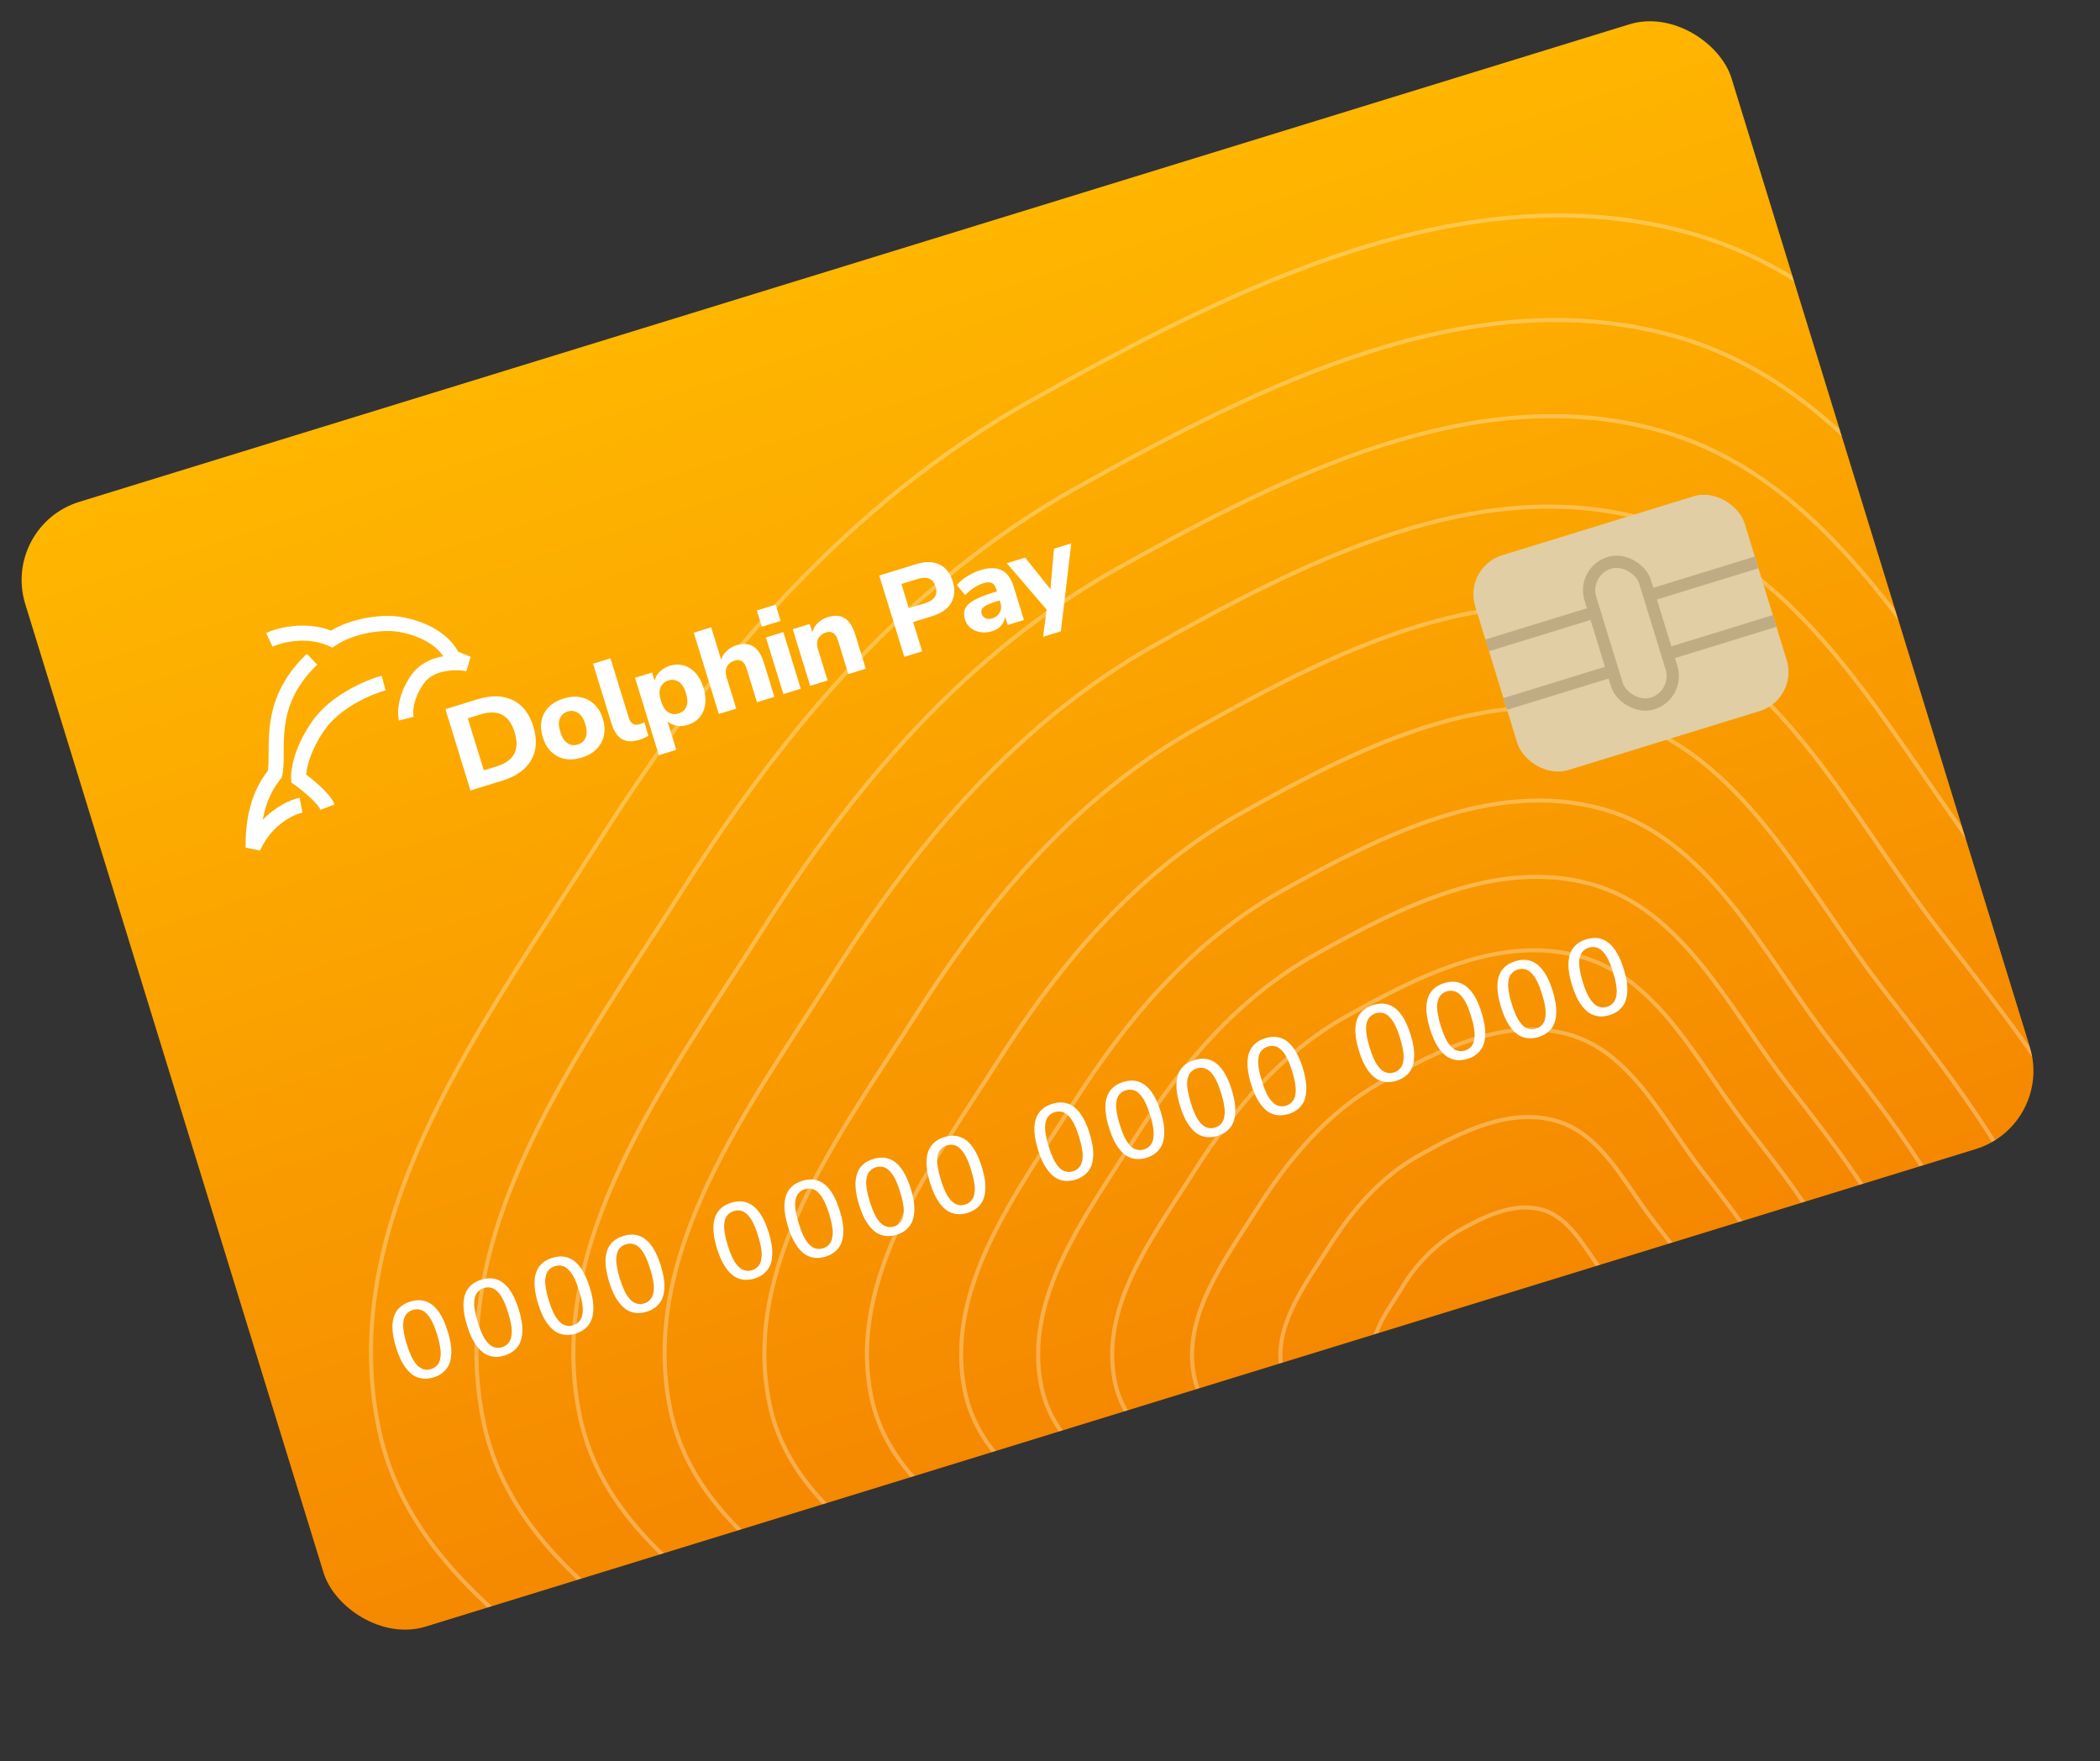 <svg width="514" height="431" viewBox="0 0 514 431" fill="none" xmlns="http://www.w3.org/2000/svg">
<rect x="0" y="0" width="514" height="431" fill="#333333" stroke="none"/>
<g clip-path="url(#clip0_35_96)">
<rect x="0.293" y="128.695" width="437" height="288" rx="20" transform="rotate(-17.119 0.293 128.695)" fill="url(#paint0_linear_35_96)"/>
<path d="M106.133 337.062C107.099 336.765 107.903 336.329 108.545 335.754C109.186 335.18 109.651 334.54 109.94 333.835C110.234 333.119 110.403 332.308 110.446 331.403C110.497 330.495 110.446 329.596 110.291 328.705C110.145 327.812 109.917 326.862 109.606 325.854C107.699 319.663 104.638 317.217 100.421 318.516C96.196 319.817 95.037 323.563 96.944 329.754C97.257 330.77 97.604 331.689 97.985 332.509C98.367 333.33 98.83 334.102 99.375 334.826C99.928 335.548 100.524 336.123 101.162 336.552C101.806 336.97 102.554 337.236 103.408 337.35C104.259 337.456 105.167 337.36 106.133 337.062ZM105.505 335.021C105.043 335.164 104.598 335.213 104.171 335.17C103.75 335.116 103.373 334.997 103.041 334.815C102.709 334.632 102.385 334.373 102.07 334.037C101.764 333.7 101.494 333.346 101.261 332.976C101.027 332.607 100.799 332.18 100.577 331.697C100.36 331.203 100.173 330.745 100.016 330.325C99.868 329.902 99.717 329.442 99.564 328.947C99.404 328.426 99.265 327.944 99.147 327.502C99.035 327.049 98.934 326.556 98.843 326.023C98.753 325.49 98.696 325.007 98.672 324.572C98.657 324.136 98.687 323.694 98.761 323.248C98.835 322.802 98.96 322.415 99.134 322.085C99.306 321.747 99.553 321.446 99.876 321.181C100.197 320.907 100.588 320.699 101.05 320.557C101.512 320.415 101.952 320.366 102.371 320.412C102.787 320.45 103.161 320.56 103.493 320.742C103.834 320.923 104.156 321.177 104.46 321.507C104.772 321.834 105.045 322.182 105.278 322.552C105.512 322.921 105.741 323.352 105.966 323.843C106.188 324.327 106.376 324.788 106.53 325.228C106.69 325.657 106.85 326.132 107.011 326.653C107.163 327.149 107.293 327.615 107.4 328.051C107.512 328.476 107.614 328.955 107.704 329.488C107.801 330.01 107.857 330.49 107.872 330.926C107.886 331.363 107.858 331.809 107.787 332.263C107.723 332.715 107.603 333.115 107.425 333.464C107.254 333.802 107.005 334.113 106.678 334.398C106.358 334.671 105.967 334.879 105.505 335.021ZM123.519 331.708C124.485 331.41 125.288 330.974 125.93 330.4C126.571 329.825 127.036 329.185 127.325 328.48C127.62 327.764 127.788 326.953 127.831 326.048C127.883 325.14 127.831 324.241 127.677 323.35C127.53 322.458 127.302 321.507 126.991 320.499C125.085 314.308 122.023 311.863 117.806 313.161C113.581 314.463 112.422 318.209 114.329 324.399C114.642 325.415 114.989 326.334 115.371 327.154C115.752 327.975 116.215 328.747 116.76 329.472C117.314 330.193 117.909 330.768 118.547 331.197C119.191 331.615 119.94 331.881 120.793 331.995C121.644 332.101 122.553 332.005 123.519 331.708ZM122.89 329.667C122.428 329.809 121.983 329.859 121.556 329.815C121.135 329.761 120.758 329.643 120.426 329.46C120.094 329.277 119.77 329.018 119.456 328.683C119.149 328.345 118.879 327.991 118.646 327.622C118.413 327.252 118.185 326.826 117.962 326.342C117.746 325.848 117.559 325.391 117.402 324.97C117.253 324.547 117.102 324.087 116.95 323.592C116.789 323.071 116.65 322.59 116.532 322.148C116.42 321.695 116.319 321.202 116.229 320.669C116.138 320.136 116.081 319.652 116.058 319.218C116.043 318.781 116.072 318.34 116.146 317.894C116.221 317.448 116.345 317.06 116.519 316.731C116.691 316.393 116.938 316.091 117.261 315.826C117.582 315.553 117.973 315.345 118.435 315.202C118.897 315.06 119.337 315.012 119.756 315.058C120.172 315.095 120.547 315.205 120.879 315.388C121.219 315.568 121.541 315.823 121.845 316.152C122.157 316.479 122.43 316.827 122.664 317.197C122.897 317.567 123.126 317.997 123.351 318.489C123.574 318.972 123.762 319.434 123.916 319.874C124.075 320.303 124.236 320.778 124.396 321.298C124.549 321.794 124.678 322.26 124.785 322.696C124.898 323.121 124.999 323.6 125.09 324.133C125.186 324.656 125.242 325.135 125.257 325.572C125.272 326.009 125.244 326.454 125.172 326.908C125.109 327.36 124.988 327.76 124.811 328.109C124.639 328.447 124.39 328.759 124.064 329.043C123.743 329.317 123.352 329.524 122.89 329.667ZM140.904 326.353C141.87 326.056 142.674 325.62 143.315 325.045C143.957 324.47 144.422 323.83 144.71 323.125C145.005 322.409 145.174 321.599 145.217 320.693C145.268 319.785 145.217 318.886 145.062 317.996C144.916 317.103 144.687 316.152 144.377 315.144C142.47 308.954 139.408 306.508 135.192 307.807C130.967 309.108 129.808 312.854 131.714 319.044C132.027 320.061 132.375 320.979 132.756 321.8C133.137 322.62 133.601 323.393 134.146 324.117C134.699 324.839 135.295 325.414 135.932 325.843C136.576 326.261 137.325 326.527 138.178 326.641C139.03 326.747 139.938 326.651 140.904 326.353ZM140.275 324.312C139.813 324.454 139.369 324.504 138.942 324.461C138.52 324.407 138.144 324.288 137.811 324.105C137.479 323.923 137.156 323.663 136.841 323.328C136.535 322.99 136.265 322.637 136.031 322.267C135.798 321.898 135.57 321.471 135.348 320.988C135.131 320.494 134.944 320.036 134.787 319.615C134.638 319.192 134.488 318.733 134.335 318.237C134.175 317.717 134.035 317.235 133.918 316.793C133.806 316.34 133.705 315.847 133.614 315.314C133.523 314.781 133.466 314.297 133.443 313.863C133.428 313.426 133.458 312.985 133.532 312.539C133.606 312.093 133.73 311.705 133.905 311.376C134.076 311.038 134.324 310.736 134.647 310.471C134.967 310.198 135.358 309.99 135.82 309.848C136.282 309.705 136.723 309.657 137.142 309.703C137.558 309.74 137.932 309.85 138.264 310.033C138.605 310.213 138.927 310.468 139.231 310.798C139.543 311.125 139.816 311.473 140.049 311.842C140.282 312.212 140.512 312.643 140.737 313.134C140.959 313.617 141.147 314.079 141.301 314.519C141.461 314.948 141.621 315.423 141.781 315.944C141.934 316.439 142.064 316.905 142.17 317.341C142.283 317.767 142.384 318.246 142.475 318.779C142.571 319.301 142.627 319.78 142.642 320.217C142.657 320.654 142.629 321.1 142.557 321.554C142.494 322.006 142.374 322.406 142.196 322.755C142.024 323.093 141.775 323.404 141.449 323.688C141.129 323.962 140.737 324.17 140.275 324.312ZM158.289 320.999C159.255 320.701 160.059 320.265 160.701 319.69C161.342 319.116 161.807 318.476 162.096 317.771C162.39 317.055 162.559 316.244 162.602 315.339C162.653 314.431 162.602 313.532 162.447 312.641C162.301 311.748 162.073 310.798 161.762 309.79C159.855 303.599 156.794 301.153 152.577 302.452C148.352 303.753 147.193 307.499 149.1 313.69C149.413 314.706 149.76 315.625 150.141 316.445C150.523 317.266 150.986 318.038 151.531 318.762C152.084 319.484 152.68 320.059 153.318 320.488C153.962 320.906 154.71 321.172 155.564 321.286C156.415 321.392 157.323 321.296 158.289 320.999ZM157.661 318.957C157.199 319.1 156.754 319.149 156.327 319.106C155.906 319.052 155.529 318.933 155.197 318.751C154.865 318.568 154.541 318.309 154.226 317.974C153.92 317.636 153.65 317.282 153.417 316.912C153.183 316.543 152.955 316.116 152.733 315.633C152.516 315.139 152.329 314.681 152.172 314.261C152.024 313.838 151.873 313.378 151.72 312.883C151.56 312.362 151.421 311.881 151.303 311.439C151.191 310.986 151.09 310.493 150.999 309.96C150.909 309.426 150.852 308.943 150.828 308.509C150.813 308.072 150.843 307.63 150.917 307.185C150.991 306.739 151.116 306.351 151.29 306.021C151.462 305.683 151.709 305.382 152.032 305.117C152.353 304.843 152.744 304.635 153.206 304.493C153.668 304.351 154.108 304.303 154.527 304.348C154.943 304.386 155.317 304.496 155.649 304.679C155.99 304.859 156.312 305.114 156.616 305.443C156.928 305.77 157.201 306.118 157.434 306.488C157.668 306.857 157.897 307.288 158.122 307.78C158.344 308.263 158.532 308.725 158.686 309.165C158.846 309.594 159.006 310.068 159.167 310.589C159.319 311.085 159.449 311.551 159.556 311.987C159.668 312.412 159.77 312.891 159.86 313.424C159.957 313.946 160.013 314.426 160.027 314.863C160.042 315.299 160.014 315.745 159.943 316.199C159.879 316.651 159.759 317.051 159.581 317.4C159.41 317.738 159.161 318.049 158.834 318.334C158.514 318.607 158.123 318.815 157.661 318.957ZM184.694 312.866C185.66 312.569 186.464 312.132 187.105 311.558C187.747 310.983 188.212 310.343 188.5 309.638C188.795 308.922 188.964 308.112 189.007 307.206C189.058 306.298 189.006 305.399 188.852 304.509C188.705 303.616 188.477 302.665 188.167 301.657C186.26 295.467 183.198 293.021 178.982 294.32C174.757 295.621 173.597 299.367 175.504 305.557C175.817 306.574 176.164 307.492 176.546 308.313C176.927 309.133 177.391 309.906 177.936 310.63C178.489 311.351 179.084 311.927 179.722 312.356C180.366 312.774 181.115 313.04 181.968 313.154C182.819 313.259 183.728 313.164 184.694 312.866ZM184.065 310.825C183.603 310.967 183.159 311.017 182.732 310.974C182.31 310.919 181.933 310.801 181.601 310.618C181.269 310.435 180.946 310.176 180.631 309.841C180.324 309.503 180.055 309.149 179.821 308.78C179.588 308.41 179.36 307.984 179.138 307.501C178.921 307.006 178.734 306.549 178.577 306.128C178.428 305.705 178.277 305.246 178.125 304.75C177.964 304.229 177.825 303.748 177.708 303.306C177.596 302.853 177.494 302.36 177.404 301.827C177.313 301.294 177.256 300.81 177.233 300.376C177.218 299.939 177.247 299.498 177.322 299.052C177.396 298.606 177.52 298.218 177.694 297.889C177.866 297.551 178.114 297.249 178.437 296.984C178.757 296.711 179.148 296.503 179.61 296.361C180.072 296.218 180.513 296.17 180.931 296.216C181.348 296.253 181.722 296.363 182.054 296.546C182.395 296.726 182.717 296.981 183.021 297.311C183.333 297.637 183.605 297.986 183.839 298.355C184.072 298.725 184.301 299.155 184.526 299.647C184.749 300.13 184.937 300.592 185.091 301.032C185.251 301.461 185.411 301.936 185.571 302.457C185.724 302.952 185.853 303.418 185.96 303.854C186.073 304.279 186.174 304.759 186.265 305.292C186.361 305.814 186.417 306.293 186.432 306.73C186.447 307.167 186.419 307.612 186.347 308.067C186.284 308.518 186.164 308.919 185.986 309.268C185.814 309.606 185.565 309.917 185.239 310.201C184.918 310.475 184.527 310.683 184.065 310.825ZM202.079 307.511C203.045 307.214 203.849 306.778 204.49 306.203C205.132 305.629 205.597 304.989 205.886 304.284C206.18 303.568 206.349 302.757 206.392 301.852C206.443 300.944 206.392 300.045 206.237 299.154C206.091 298.261 205.862 297.311 205.552 296.303C203.645 290.112 200.584 287.666 196.367 288.965C192.142 290.266 190.983 294.012 192.889 300.203C193.202 301.219 193.55 302.138 193.931 302.958C194.313 303.779 194.776 304.551 195.321 305.275C195.874 305.997 196.47 306.572 197.108 307.001C197.751 307.419 198.5 307.685 199.354 307.799C200.205 307.905 201.113 307.809 202.079 307.511ZM201.451 305.47C200.989 305.613 200.544 305.662 200.117 305.619C199.696 305.565 199.319 305.446 198.987 305.264C198.654 305.081 198.331 304.822 198.016 304.486C197.71 304.149 197.44 303.795 197.207 303.425C196.973 303.056 196.745 302.629 196.523 302.146C196.306 301.652 196.119 301.194 195.962 300.774C195.813 300.351 195.663 299.891 195.51 299.396C195.35 298.875 195.211 298.393 195.093 297.951C194.981 297.498 194.88 297.005 194.789 296.472C194.699 295.939 194.642 295.456 194.618 295.021C194.603 294.585 194.633 294.143 194.707 293.697C194.781 293.251 194.905 292.864 195.08 292.534C195.252 292.196 195.499 291.895 195.822 291.63C196.142 291.356 196.534 291.148 196.996 291.006C197.458 290.864 197.898 290.815 198.317 290.861C198.733 290.899 199.107 291.009 199.439 291.191C199.78 291.372 200.102 291.626 200.406 291.956C200.718 292.283 200.991 292.631 201.224 293.001C201.458 293.37 201.687 293.801 201.912 294.292C202.134 294.776 202.322 295.237 202.476 295.677C202.636 296.106 202.796 296.581 202.956 297.102C203.109 297.598 203.239 298.064 203.346 298.5C203.458 298.925 203.56 299.404 203.65 299.937C203.747 300.459 203.802 300.939 203.817 301.375C203.832 301.812 203.804 302.258 203.732 302.712C203.669 303.164 203.549 303.564 203.371 303.913C203.199 304.251 202.95 304.562 202.624 304.847C202.304 305.12 201.913 305.328 201.451 305.47ZM219.465 302.157C220.431 301.859 221.234 301.423 221.876 300.849C222.517 300.274 222.982 299.634 223.271 298.929C223.565 298.213 223.734 297.402 223.777 296.497C223.829 295.589 223.777 294.69 223.622 293.799C223.476 292.907 223.248 291.956 222.937 290.948C221.031 284.758 217.969 282.312 213.752 283.61C209.527 284.912 208.368 288.658 210.275 294.848C210.588 295.864 210.935 296.783 211.317 297.603C211.698 298.424 212.161 299.196 212.706 299.921C213.259 300.642 213.855 301.218 214.493 301.646C215.137 302.064 215.885 302.33 216.739 302.444C217.59 302.55 218.499 302.454 219.465 302.157ZM218.836 300.116C218.374 300.258 217.929 300.308 217.502 300.264C217.081 300.21 216.704 300.092 216.372 299.909C216.04 299.726 215.716 299.467 215.402 299.132C215.095 298.794 214.825 298.44 214.592 298.071C214.358 297.701 214.131 297.275 213.908 296.791C213.692 296.297 213.505 295.84 213.348 295.419C213.199 294.996 213.048 294.536 212.895 294.041C212.735 293.52 212.596 293.039 212.478 292.597C212.366 292.144 212.265 291.651 212.174 291.118C212.084 290.585 212.027 290.101 212.003 289.667C211.989 289.23 212.018 288.789 212.092 288.343C212.166 287.897 212.291 287.509 212.465 287.18C212.637 286.842 212.884 286.54 213.207 286.275C213.528 286.002 213.919 285.794 214.381 285.651C214.843 285.509 215.283 285.461 215.702 285.507C216.118 285.544 216.492 285.654 216.825 285.837C217.165 286.017 217.487 286.272 217.791 286.601C218.103 286.928 218.376 287.276 218.61 287.646C218.843 288.016 219.072 288.446 219.297 288.938C219.52 289.421 219.708 289.883 219.862 290.323C220.021 290.752 220.181 291.227 220.342 291.747C220.494 292.243 220.624 292.709 220.731 293.145C220.843 293.57 220.945 294.049 221.036 294.582C221.132 295.105 221.188 295.584 221.203 296.021C221.218 296.458 221.189 296.903 221.118 297.357C221.055 297.809 220.934 298.209 220.757 298.558C220.585 298.896 220.336 299.208 220.01 299.492C219.689 299.766 219.298 299.973 218.836 300.116ZM236.85 296.802C237.816 296.505 238.62 296.069 239.261 295.494C239.903 294.919 240.368 294.279 240.656 293.574C240.951 292.858 241.12 292.048 241.163 291.142C241.214 290.234 241.162 289.335 241.008 288.445C240.861 287.552 240.633 286.601 240.323 285.593C238.416 279.403 235.354 276.957 231.138 278.256C226.913 279.557 225.753 283.303 227.66 289.493C227.973 290.51 228.32 291.428 228.702 292.249C229.083 293.069 229.547 293.842 230.091 294.566C230.645 295.288 231.24 295.863 231.878 296.292C232.522 296.71 233.271 296.976 234.124 297.09C234.975 297.196 235.884 297.1 236.85 296.802ZM236.221 294.761C235.759 294.903 235.315 294.953 234.888 294.91C234.466 294.856 234.089 294.737 233.757 294.554C233.425 294.372 233.102 294.112 232.787 293.777C232.48 293.439 232.211 293.086 231.977 292.716C231.744 292.347 231.516 291.92 231.293 291.437C231.077 290.943 230.89 290.485 230.733 290.064C230.584 289.641 230.433 289.182 230.281 288.686C230.12 288.166 229.981 287.684 229.864 287.242C229.752 286.789 229.65 286.296 229.56 285.763C229.469 285.23 229.412 284.746 229.389 284.312C229.374 283.875 229.403 283.434 229.478 282.988C229.552 282.542 229.676 282.155 229.85 281.825C230.022 281.487 230.27 281.185 230.593 280.92C230.913 280.647 231.304 280.439 231.766 280.297C232.228 280.155 232.669 280.106 233.087 280.152C233.504 280.189 233.878 280.299 234.21 280.482C234.551 280.662 234.873 280.917 235.176 281.247C235.489 281.574 235.761 281.922 235.995 282.291C236.228 282.661 236.457 283.092 236.682 283.583C236.905 284.066 237.093 284.528 237.247 284.968C237.407 285.397 237.567 285.872 237.727 286.393C237.88 286.888 238.009 287.354 238.116 287.79C238.229 288.216 238.33 288.695 238.421 289.228C238.517 289.75 238.573 290.229 238.588 290.666C238.603 291.103 238.575 291.549 238.503 292.003C238.44 292.455 238.32 292.855 238.142 293.204C237.97 293.542 237.721 293.853 237.395 294.137C237.074 294.411 236.683 294.619 236.221 294.761ZM263.254 288.67C264.22 288.372 265.024 287.936 265.666 287.361C266.307 286.787 266.772 286.147 267.061 285.442C267.355 284.726 267.524 283.915 267.567 283.01C267.619 282.102 267.567 281.203 267.412 280.312C267.266 279.419 267.038 278.469 266.727 277.461C264.821 271.27 261.759 268.824 257.542 270.123C253.317 271.424 252.158 275.17 254.065 281.361C254.378 282.377 254.725 283.296 255.106 284.116C255.488 284.937 255.951 285.709 256.496 286.433C257.049 287.155 257.645 287.73 258.283 288.159C258.927 288.577 259.675 288.843 260.529 288.957C261.38 289.063 262.289 288.967 263.254 288.67ZM262.626 286.629C262.164 286.771 261.719 286.82 261.292 286.777C260.871 286.723 260.494 286.605 260.162 286.422C259.83 286.239 259.506 285.98 259.191 285.645C258.885 285.307 258.615 284.953 258.382 284.584C258.148 284.214 257.92 283.788 257.698 283.304C257.481 282.81 257.295 282.353 257.137 281.932C256.989 281.509 256.838 281.049 256.685 280.554C256.525 280.033 256.386 279.552 256.268 279.11C256.156 278.657 256.055 278.164 255.964 277.631C255.874 277.098 255.817 276.614 255.793 276.18C255.778 275.743 255.808 275.302 255.882 274.856C255.956 274.41 256.081 274.022 256.255 273.692C256.427 273.354 256.674 273.053 256.997 272.788C257.318 272.514 257.709 272.307 258.171 272.164C258.633 272.022 259.073 271.974 259.492 272.019C259.908 272.057 260.282 272.167 260.614 272.35C260.955 272.53 261.277 272.785 261.581 273.114C261.893 273.441 262.166 273.789 262.399 274.159C262.633 274.528 262.862 274.959 263.087 275.451C263.309 275.934 263.498 276.396 263.652 276.836C263.811 277.265 263.971 277.74 264.132 278.26C264.284 278.756 264.414 279.222 264.521 279.658C264.633 280.083 264.735 280.562 264.826 281.095C264.922 281.617 264.978 282.097 264.993 282.534C265.008 282.97 264.979 283.416 264.908 283.87C264.845 284.322 264.724 284.722 264.547 285.071C264.375 285.409 264.126 285.721 263.799 286.005C263.479 286.278 263.088 286.486 262.626 286.629ZM280.64 283.315C281.606 283.018 282.41 282.581 283.051 282.007C283.693 281.432 284.158 280.792 284.446 280.087C284.741 279.371 284.909 278.561 284.952 277.655C285.004 276.747 284.952 275.848 284.798 274.958C284.651 274.065 284.423 273.114 284.113 272.106C282.206 265.916 279.144 263.47 274.928 264.769C270.703 266.07 269.543 269.816 271.45 276.006C271.763 277.023 272.11 277.941 272.492 278.762C272.873 279.582 273.336 280.355 273.881 281.079C274.435 281.8 275.03 282.376 275.668 282.805C276.312 283.223 277.061 283.489 277.914 283.603C278.765 283.708 279.674 283.613 280.64 283.315ZM280.011 281.274C279.549 281.416 279.105 281.466 278.677 281.423C278.256 281.368 277.879 281.25 277.547 281.067C277.215 280.884 276.892 280.625 276.577 280.29C276.27 279.952 276 279.599 275.767 279.229C275.534 278.859 275.306 278.433 275.083 277.95C274.867 277.455 274.68 276.998 274.523 276.577C274.374 276.154 274.223 275.695 274.071 275.199C273.91 274.678 273.771 274.197 273.654 273.755C273.542 273.302 273.44 272.809 273.35 272.276C273.259 271.743 273.202 271.259 273.179 270.825C273.164 270.388 273.193 269.947 273.268 269.501C273.342 269.055 273.466 268.667 273.64 268.338C273.812 268 274.06 267.698 274.383 267.433C274.703 267.16 275.094 266.952 275.556 266.81C276.018 266.667 276.459 266.619 276.877 266.665C277.293 266.702 277.668 266.812 278 266.995C278.34 267.175 278.663 267.43 278.966 267.76C279.279 268.086 279.551 268.435 279.785 268.804C280.018 269.174 280.247 269.604 280.472 270.096C280.695 270.579 280.883 271.041 281.037 271.481C281.197 271.91 281.357 272.385 281.517 272.906C281.67 273.401 281.799 273.867 281.906 274.303C282.019 274.728 282.12 275.208 282.211 275.741C282.307 276.263 282.363 276.742 282.378 277.179C282.393 277.616 282.365 278.061 282.293 278.516C282.23 278.967 282.109 279.368 281.932 279.717C281.76 280.055 281.511 280.366 281.185 280.65C280.864 280.924 280.473 281.132 280.011 281.274ZM298.025 277.96C298.991 277.663 299.795 277.227 300.436 276.652C301.078 276.078 301.543 275.438 301.832 274.733C302.126 274.017 302.295 273.206 302.338 272.301C302.389 271.393 302.338 270.494 302.183 269.603C302.037 268.71 301.808 267.76 301.498 266.752C299.591 260.561 296.53 258.115 292.313 259.414C288.088 260.715 286.929 264.461 288.835 270.652C289.148 271.668 289.496 272.587 289.877 273.407C290.259 274.228 290.722 275 291.267 275.724C291.82 276.446 292.416 277.021 293.054 277.45C293.697 277.868 294.446 278.134 295.3 278.248C296.151 278.354 297.059 278.258 298.025 277.96ZM297.396 275.919C296.934 276.062 296.49 276.111 296.063 276.068C295.641 276.014 295.265 275.895 294.933 275.713C294.6 275.53 294.277 275.271 293.962 274.935C293.656 274.598 293.386 274.244 293.152 273.874C292.919 273.505 292.691 273.078 292.469 272.595C292.252 272.101 292.065 271.643 291.908 271.223C291.759 270.8 291.609 270.34 291.456 269.845C291.296 269.324 291.157 268.842 291.039 268.4C290.927 267.947 290.826 267.454 290.735 266.921C290.644 266.388 290.587 265.905 290.564 265.47C290.549 265.034 290.579 264.592 290.653 264.146C290.727 263.7 290.851 263.313 291.026 262.983C291.197 262.645 291.445 262.344 291.768 262.079C292.088 261.805 292.48 261.597 292.942 261.455C293.404 261.313 293.844 261.264 294.263 261.31C294.679 261.348 295.053 261.458 295.385 261.64C295.726 261.821 296.048 262.075 296.352 262.405C296.664 262.732 296.937 263.08 297.17 263.45C297.403 263.819 297.633 264.25 297.858 264.741C298.08 265.225 298.268 265.686 298.422 266.126C298.582 266.555 298.742 267.03 298.902 267.551C299.055 268.047 299.185 268.513 299.291 268.949C299.404 269.374 299.506 269.853 299.596 270.386C299.693 270.908 299.748 271.388 299.763 271.824C299.778 272.261 299.75 272.707 299.678 273.161C299.615 273.613 299.495 274.013 299.317 274.362C299.145 274.7 298.896 275.011 298.57 275.296C298.25 275.569 297.858 275.777 297.396 275.919ZM315.41 272.606C316.376 272.308 317.18 271.872 317.822 271.298C318.463 270.723 318.928 270.083 319.217 269.378C319.511 268.662 319.68 267.851 319.723 266.946C319.775 266.038 319.723 265.139 319.568 264.249C319.422 263.356 319.194 262.405 318.883 261.397C316.977 255.207 313.915 252.761 309.698 254.059C305.473 255.361 304.314 259.107 306.221 265.297C306.534 266.313 306.881 267.232 307.262 268.052C307.644 268.873 308.107 269.645 308.652 270.37C309.205 271.091 309.801 271.667 310.439 272.095C311.083 272.513 311.831 272.779 312.685 272.893C313.536 272.999 314.445 272.903 315.41 272.606ZM314.782 270.565C314.32 270.707 313.875 270.757 313.448 270.713C313.027 270.659 312.65 270.541 312.318 270.358C311.986 270.175 311.662 269.916 311.347 269.581C311.041 269.243 310.771 268.889 310.538 268.52C310.304 268.15 310.076 267.724 309.854 267.24C309.637 266.746 309.451 266.289 309.293 265.868C309.145 265.445 308.994 264.986 308.841 264.49C308.681 263.969 308.542 263.488 308.424 263.046C308.312 262.593 308.211 262.1 308.12 261.567C308.03 261.034 307.973 260.55 307.949 260.116C307.934 259.679 307.964 259.238 308.038 258.792C308.112 258.346 308.237 257.958 308.411 257.629C308.583 257.291 308.83 256.989 309.153 256.724C309.474 256.451 309.865 256.243 310.327 256.1C310.789 255.958 311.229 255.91 311.648 255.956C312.064 255.993 312.438 256.103 312.77 256.286C313.111 256.466 313.433 256.721 313.737 257.05C314.049 257.377 314.322 257.725 314.555 258.095C314.789 258.465 315.018 258.895 315.243 259.387C315.465 259.87 315.654 260.332 315.807 260.772C315.967 261.201 316.127 261.676 316.288 262.196C316.44 262.692 316.57 263.158 316.677 263.594C316.789 264.019 316.891 264.498 316.982 265.031C317.078 265.554 317.134 266.033 317.149 266.47C317.164 266.907 317.135 267.352 317.064 267.806C317 268.258 316.88 268.658 316.702 269.007C316.531 269.345 316.282 269.657 315.955 269.941C315.635 270.215 315.244 270.422 314.782 270.565ZM341.815 264.473C342.781 264.176 343.585 263.74 344.226 263.165C344.868 262.59 345.333 261.951 345.621 261.246C345.916 260.529 346.085 259.719 346.128 258.813C346.179 257.906 346.128 257.006 345.973 256.116C345.827 255.223 345.598 254.273 345.288 253.265C343.381 247.074 340.319 244.628 336.103 245.927C331.878 247.228 330.719 250.974 332.625 257.165C332.938 258.181 333.286 259.099 333.667 259.92C334.048 260.74 334.512 261.513 335.057 262.237C335.61 262.959 336.206 263.534 336.843 263.963C337.487 264.381 338.236 264.647 339.09 264.761C339.941 264.867 340.849 264.771 341.815 264.473ZM341.186 262.432C340.724 262.574 340.28 262.624 339.853 262.581C339.431 262.527 339.055 262.408 338.722 262.225C338.39 262.043 338.067 261.784 337.752 261.448C337.446 261.11 337.176 260.757 336.942 260.387C336.709 260.018 336.481 259.591 336.259 259.108C336.042 258.614 335.855 258.156 335.698 257.736C335.549 257.312 335.399 256.853 335.246 256.357C335.086 255.837 334.946 255.355 334.829 254.913C334.717 254.46 334.616 253.967 334.525 253.434C334.434 252.901 334.377 252.418 334.354 251.983C334.339 251.546 334.369 251.105 334.443 250.659C334.517 250.213 334.641 249.826 334.816 249.496C334.987 249.158 335.235 248.857 335.558 248.591C335.878 248.318 336.269 248.11 336.731 247.968C337.193 247.826 337.634 247.777 338.053 247.823C338.469 247.86 338.843 247.971 339.175 248.153C339.516 248.334 339.838 248.588 340.142 248.918C340.454 249.245 340.727 249.593 340.96 249.962C341.193 250.332 341.423 250.763 341.648 251.254C341.87 251.738 342.058 252.199 342.212 252.639C342.372 253.068 342.532 253.543 342.692 254.064C342.845 254.56 342.975 255.025 343.081 255.462C343.194 255.887 343.295 256.366 343.386 256.899C343.482 257.421 343.538 257.9 343.553 258.337C343.568 258.774 343.54 259.22 343.468 259.674C343.405 260.126 343.285 260.526 343.107 260.875C342.935 261.213 342.686 261.524 342.36 261.809C342.04 262.082 341.648 262.29 341.186 262.432ZM359.2 259.119C360.166 258.821 360.97 258.385 361.612 257.81C362.253 257.236 362.718 256.596 363.007 255.891C363.301 255.175 363.47 254.364 363.513 253.459C363.564 252.551 363.513 251.652 363.358 250.761C363.212 249.868 362.984 248.918 362.673 247.91C360.766 241.719 357.705 239.273 353.488 240.572C349.263 241.873 348.104 245.619 350.011 251.81C350.324 252.826 350.671 253.745 351.052 254.565C351.434 255.386 351.897 256.158 352.442 256.882C352.995 257.604 353.591 258.179 354.229 258.608C354.873 259.026 355.621 259.292 356.475 259.406C357.326 259.512 358.234 259.416 359.2 259.119ZM358.572 257.078C358.11 257.22 357.665 257.269 357.238 257.226C356.817 257.172 356.44 257.054 356.108 256.871C355.776 256.688 355.452 256.429 355.137 256.094C354.831 255.756 354.561 255.402 354.328 255.033C354.094 254.663 353.866 254.237 353.644 253.753C353.427 253.259 353.24 252.802 353.083 252.381C352.935 251.958 352.784 251.498 352.631 251.003C352.471 250.482 352.332 250.001 352.214 249.559C352.102 249.106 352.001 248.613 351.91 248.08C351.82 247.547 351.763 247.063 351.739 246.629C351.724 246.192 351.754 245.751 351.828 245.305C351.902 244.859 352.027 244.471 352.201 244.141C352.373 243.803 352.62 243.502 352.943 243.237C353.264 242.963 353.655 242.756 354.117 242.613C354.579 242.471 355.019 242.423 355.438 242.468C355.854 242.506 356.228 242.616 356.56 242.799C356.901 242.979 357.223 243.234 357.527 243.563C357.839 243.89 358.112 244.238 358.345 244.608C358.579 244.977 358.808 245.408 359.033 245.9C359.255 246.383 359.443 246.845 359.597 247.285C359.757 247.714 359.917 248.189 360.078 248.709C360.23 249.205 360.36 249.671 360.467 250.107C360.579 250.532 360.681 251.011 360.771 251.544C360.868 252.066 360.924 252.546 360.939 252.983C360.953 253.419 360.925 253.865 360.854 254.319C360.79 254.771 360.67 255.171 360.492 255.52C360.321 255.858 360.072 256.17 359.745 256.454C359.425 256.727 359.034 256.935 358.572 257.078ZM376.586 253.764C377.552 253.467 378.355 253.03 378.997 252.456C379.638 251.881 380.103 251.241 380.392 250.536C380.687 249.82 380.855 249.01 380.898 248.104C380.95 247.196 380.898 246.297 380.744 245.407C380.597 244.514 380.369 243.563 380.058 242.555C378.152 236.365 375.09 233.919 370.873 235.218C366.648 236.519 365.489 240.265 367.396 246.455C367.709 247.472 368.056 248.39 368.438 249.211C368.819 250.031 369.282 250.804 369.827 251.528C370.381 252.249 370.976 252.825 371.614 253.254C372.258 253.672 373.007 253.938 373.86 254.052C374.711 254.157 375.62 254.062 376.586 253.764ZM375.957 251.723C375.495 251.865 375.05 251.915 374.623 251.872C374.202 251.817 373.825 251.699 373.493 251.516C373.161 251.333 372.837 251.074 372.523 250.739C372.216 250.401 371.946 250.048 371.713 249.678C371.48 249.308 371.252 248.882 371.029 248.399C370.813 247.904 370.626 247.447 370.469 247.026C370.32 246.603 370.169 246.144 370.017 245.648C369.856 245.127 369.717 244.646 369.599 244.204C369.487 243.751 369.386 243.258 369.296 242.725C369.205 242.192 369.148 241.708 369.125 241.274C369.11 240.837 369.139 240.396 369.213 239.95C369.288 239.504 369.412 239.116 369.586 238.787C369.758 238.449 370.005 238.147 370.328 237.882C370.649 237.609 371.04 237.401 371.502 237.259C371.964 237.116 372.404 237.068 372.823 237.114C373.239 237.151 373.614 237.261 373.946 237.444C374.286 237.624 374.608 237.879 374.912 238.209C375.224 238.535 375.497 238.884 375.731 239.253C375.964 239.623 376.193 240.053 376.418 240.545C376.641 241.028 376.829 241.49 376.983 241.93C377.142 242.359 377.303 242.834 377.463 243.355C377.616 243.85 377.745 244.316 377.852 244.752C377.965 245.177 378.066 245.657 378.157 246.19C378.253 246.712 378.309 247.191 378.324 247.628C378.339 248.065 378.311 248.51 378.239 248.965C378.176 249.416 378.055 249.817 377.878 250.166C377.706 250.504 377.457 250.815 377.131 251.099C376.81 251.373 376.419 251.581 375.957 251.723ZM393.971 248.409C394.937 248.112 395.741 247.676 396.382 247.101C397.024 246.527 397.489 245.887 397.777 245.182C398.072 244.466 398.241 243.655 398.284 242.75C398.335 241.842 398.284 240.943 398.129 240.052C397.983 239.159 397.754 238.209 397.444 237.201C395.537 231.01 392.475 228.564 388.259 229.863C384.034 231.164 382.875 234.91 384.781 241.101C385.094 242.117 385.442 243.036 385.823 243.856C386.204 244.677 386.668 245.449 387.213 246.173C387.766 246.895 388.362 247.47 388.999 247.899C389.643 248.317 390.392 248.583 391.246 248.697C392.097 248.803 393.005 248.707 393.971 248.409ZM393.342 246.368C392.88 246.511 392.436 246.56 392.009 246.517C391.587 246.463 391.211 246.344 390.878 246.162C390.546 245.979 390.223 245.72 389.908 245.384C389.602 245.047 389.332 244.693 389.098 244.323C388.865 243.954 388.637 243.527 388.415 243.044C388.198 242.55 388.011 242.092 387.854 241.672C387.705 241.249 387.555 240.789 387.402 240.294C387.242 239.773 387.102 239.291 386.985 238.849C386.873 238.397 386.772 237.903 386.681 237.37C386.59 236.837 386.533 236.354 386.51 235.919C386.495 235.483 386.525 235.041 386.599 234.595C386.673 234.15 386.797 233.762 386.972 233.432C387.143 233.094 387.391 232.793 387.714 232.528C388.034 232.254 388.425 232.046 388.887 231.904C389.349 231.762 389.79 231.713 390.209 231.759C390.625 231.797 390.999 231.907 391.331 232.089C391.672 232.27 391.994 232.524 392.298 232.854C392.61 233.181 392.883 233.529 393.116 233.899C393.349 234.268 393.579 234.699 393.804 235.19C394.026 235.674 394.214 236.135 394.368 236.575C394.528 237.004 394.688 237.479 394.848 238C395.001 238.496 395.131 238.962 395.237 239.398C395.35 239.823 395.451 240.302 395.542 240.835C395.638 241.357 395.694 241.837 395.709 242.273C395.724 242.71 395.696 243.156 395.624 243.61C395.561 244.062 395.441 244.462 395.263 244.811C395.091 245.149 394.842 245.46 394.516 245.745C394.196 246.018 393.804 246.226 393.342 246.368Z" fill="white"/>
<g opacity="0.3">
<path fill-rule="evenodd" clip-rule="evenodd" d="M377.386 296.016C384.376 297.953 387.789 305.448 392.214 311.191C396.331 316.529 400.43 321.703 402.21 328.212C404.307 335.869 407.901 345.015 403.231 351.438C398.529 357.913 388.249 355.135 380.712 357.81C373.892 360.226 368.228 368.429 361.313 366.31C354.323 364.168 354.256 354.046 349.726 348.305C345.55 343.011 337.301 340.773 335.959 334.158C334.585 327.45 339.334 321.18 342.991 315.391C346.304 309.656 351.003 304.842 356.656 301.39C363.032 297.798 370.334 294.076 377.386 296.016Z" stroke="white"/>
<path fill-rule="evenodd" clip-rule="evenodd" d="M380.644 274.218C391.928 277.325 397.454 289.415 404.611 298.661C411.269 307.266 417.893 315.593 420.781 326.079C424.177 338.411 429.992 353.133 422.459 363.47C414.871 373.887 398.265 369.403 386.094 373.695C375.084 377.585 365.947 390.781 354.773 387.36C343.481 383.904 343.362 367.614 336.037 358.362C329.284 349.834 315.978 346.222 313.785 335.577C311.559 324.772 319.215 314.679 325.115 305.362C330.871 296.265 337.765 288.11 347.167 282.842C357.462 277.062 369.249 271.077 380.644 274.218Z" stroke="white"/>
<path fill-rule="evenodd" clip-rule="evenodd" d="M383.805 253.103C399.255 257.357 406.822 273.879 416.623 286.524C425.742 298.286 434.824 309.682 438.769 324.006C443.426 340.876 451.39 360.994 441.085 375.123C430.706 389.358 407.97 383.222 391.311 389.091C376.238 394.398 363.738 412.434 348.44 407.752C332.978 403.016 332.808 380.754 322.779 368.103C313.529 356.436 295.311 351.494 292.304 336.94C289.251 322.169 299.729 308.382 307.799 295.641C315.678 283.21 325.111 272.068 337.978 264.869C352.07 256.979 368.205 248.81 383.805 253.103Z" stroke="white"/>
<path fill-rule="evenodd" clip-rule="evenodd" d="M386.654 234.021C405.867 239.311 415.28 259.851 427.466 275.553C438.811 290.176 450.094 304.335 455.016 322.137C460.809 343.092 470.716 368.088 457.906 385.647C445.003 403.335 416.731 395.701 396.017 402.98C377.277 409.575 361.74 431.982 342.715 426.161C323.488 420.276 323.271 392.613 310.798 376.894C299.294 362.392 276.64 356.25 272.887 338.174C269.088 319.824 282.113 302.691 292.145 286.866C301.937 271.423 313.664 257.577 329.662 248.634C347.192 238.829 367.252 228.679 386.654 234.021Z" stroke="white"/>
<path fill-rule="evenodd" clip-rule="evenodd" d="M389.312 216.31C412.015 222.55 423.144 246.811 437.552 265.373C450.958 282.643 464.295 299.371 470.111 320.394C476.96 345.148 488.675 374.683 473.536 395.416C458.289 416.304 424.876 407.287 400.403 415.891C378.258 423.673 359.897 450.136 337.412 443.253C314.688 436.297 314.432 403.63 299.688 385.061C286.092 367.933 259.318 360.668 254.892 339.313C250.396 317.632 265.788 297.394 277.643 278.708C289.213 260.467 303.078 244.113 321.973 233.551C342.669 221.99 366.375 210.004 389.312 216.31Z" stroke="white"/>
<path fill-rule="evenodd" clip-rule="evenodd" d="M392.05 197.92C418.38 205.166 431.287 233.285 447.996 254.795C463.545 274.815 479.012 294.213 485.761 318.588C493.713 347.29 507.31 381.523 489.745 405.563C472.064 429.775 433.311 419.318 404.926 429.281C379.24 438.299 357.953 468.983 331.877 461C305.525 452.935 305.217 415.061 288.121 393.53C272.353 373.674 241.3 365.249 236.172 340.478C230.959 315.348 248.807 291.882 262.552 270.219C275.972 249.075 292.038 230.12 313.961 217.877C337.969 204.496 365.458 190.599 392.05 197.92Z" stroke="white"/>
<path fill-rule="evenodd" clip-rule="evenodd" d="M395.409 175.437C426.169 183.91 441.257 216.75 460.78 241.883C478.95 265.27 497.023 287.923 504.902 316.395C514.192 349.915 530.069 389.905 509.561 417.984C488.915 446.255 443.63 434.041 410.47 445.681C380.461 456.213 355.591 492.043 325.125 482.722C294.335 473.301 293.977 429.062 273.996 403.913C255.57 380.716 219.292 370.882 213.29 341.958C207.198 312.607 228.05 285.201 244.105 259.904C259.779 235.207 278.55 213.074 304.162 198.771C332.225 183.112 364.343 166.888 395.409 175.437Z" stroke="white"/>
<path fill-rule="evenodd" clip-rule="evenodd" d="M399.076 150.915C434.677 160.709 452.134 198.71 474.723 227.79C495.749 254.849 516.668 281.061 525.799 313.995C536.541 352.78 554.925 399.039 531.197 431.514C507.299 464.225 454.903 450.088 416.532 463.556C381.807 475.736 353.032 517.191 317.776 506.402C282.147 495.503 281.727 444.323 258.603 415.225C237.28 388.395 195.297 377.006 188.347 343.551C181.294 309.588 205.421 277.901 223.998 248.622C242.145 220.051 263.854 194.448 293.493 177.908C325.958 159.787 363.123 141.019 399.076 150.915Z" stroke="white"/>
<path fill-rule="evenodd" clip-rule="evenodd" d="M402.636 127.064C442.942 138.157 462.704 181.167 488.285 214.08C512.092 244.705 535.774 274.375 546.113 311.655C558.284 355.546 579.087 407.911 552.233 444.67C525.177 481.69 465.861 465.682 422.422 480.921C383.119 494.71 350.538 541.625 310.627 529.415C270.29 517.073 269.813 459.145 243.634 426.212C219.494 395.846 171.966 382.952 164.095 345.085C156.105 306.644 183.417 270.777 204.449 237.648C224.978 205.311 249.564 176.331 283.118 157.612C319.865 137.108 361.936 115.864 402.636 127.064Z" stroke="white"/>
<path fill-rule="evenodd" clip-rule="evenodd" d="M405.892 105.263C450.497 117.534 472.368 165.125 500.678 201.538C527.023 235.429 553.227 268.255 564.674 309.506C578.145 358.073 601.17 416.018 571.451 456.688C541.511 497.655 475.875 479.94 427.797 496.803C384.295 512.054 348.251 563.968 304.081 550.452C259.451 536.788 258.911 472.694 229.933 436.261C203.221 402.652 150.618 388.388 141.909 346.487C133.068 303.955 163.288 264.264 186.562 227.608C209.28 191.83 236.492 159.778 273.618 139.056C314.293 116.372 360.844 92.873 405.892 105.263Z" stroke="white"/>
<path fill-rule="evenodd" clip-rule="evenodd" d="M409.356 82.102C458.531 95.633 482.641 148.087 513.854 188.232C542.901 225.592 571.792 261.776 584.409 307.254C599.261 360.781 624.656 424.649 591.881 469.481C558.871 514.637 486.516 495.11 433.52 513.685C385.565 530.502 345.833 587.718 297.136 572.819C247.925 557.761 247.335 487.104 215.399 446.948C185.946 409.908 127.963 394.181 118.359 347.994C108.611 301.11 141.933 257.359 167.58 216.954C192.623 177.515 222.617 142.175 263.548 119.348C308.38 94.344 359.702 68.436 409.356 82.102Z" stroke="white"/>
<path fill-rule="evenodd" clip-rule="evenodd" d="M413.118 56.897C467.272 71.8 493.816 129.546 528.187 173.757C560.167 214.884 591.981 254.724 605.873 304.778C622.228 363.715 650.18 434.035 614.106 483.39C577.77 533.102 498.09 511.606 439.742 532.058C386.937 550.567 343.189 613.564 289.573 597.156C235.384 580.58 234.74 502.799 199.57 458.572C167.139 417.793 103.291 400.468 92.716 349.621C81.983 298.009 118.663 249.842 146.912 205.359C174.484 161.938 207.509 123.034 252.577 97.898C301.934 70.37 358.436 41.845 413.118 56.897Z" stroke="white"/>
</g>
<rect x="358.125" y="138.815" width="69" height="55" rx="10" transform="rotate(-17.119 358.125 138.815)" fill="#E1CEA4"/>
<rect x="387.203" y="139.8" width="14" height="36" rx="7" transform="rotate(-17.119 387.203 139.8)" stroke="#BFAC85" stroke-width="3"/>
<path d="M389.816 149.982L364.012 157.929" stroke="#BFAC85" stroke-width="3"/>
<path d="M429.955 137.619L404.151 145.567" stroke="#BFAC85" stroke-width="3"/>
<path d="M394.232 164.317L368.428 172.265" stroke="#BFAC85" stroke-width="3"/>
<path d="M434.371 151.954L408.567 159.902" stroke="#BFAC85" stroke-width="3"/>
<path d="M115.149 193.44L109.02 173.541L116.81 171.141C120.197 170.098 123.089 170.155 125.485 171.312C127.875 172.451 129.56 174.61 130.54 177.791C131.519 180.971 131.344 183.713 130.014 186.018C128.685 188.323 126.326 189.997 122.939 191.04L115.149 193.44ZM118.42 188.508L121.581 187.534C125.815 186.23 127.277 183.452 125.967 179.199C124.663 174.965 121.894 173.5 117.66 174.804L114.499 175.778L118.42 188.508Z" fill="white"/>
<path d="M142.409 185.384C140.923 185.841 139.535 185.95 138.245 185.708C136.968 185.442 135.863 184.866 134.931 183.979C133.992 183.073 133.294 181.876 132.836 180.39C132.384 178.922 132.294 177.559 132.566 176.301C132.832 175.024 133.421 173.926 134.333 173.007C135.263 172.081 136.472 171.39 137.958 170.932C139.445 170.474 140.824 170.369 142.095 170.616C143.385 170.857 144.499 171.431 145.437 172.337C146.388 173.218 147.09 174.393 147.542 175.86C148 177.347 148.086 178.732 147.802 180.014C147.53 181.272 146.932 182.373 146.007 183.318C145.095 184.237 143.896 184.926 142.409 185.384ZM141.427 182.194C142.33 181.916 142.963 181.36 143.324 180.528C143.705 179.69 143.681 178.574 143.252 177.182C142.829 175.808 142.227 174.891 141.447 174.431C140.679 173.946 139.844 173.843 138.941 174.121C138.037 174.4 137.405 174.955 137.043 175.787C136.676 176.601 136.704 177.695 137.127 179.068C137.556 180.461 138.154 181.399 138.921 181.884C139.688 182.369 140.524 182.472 141.427 182.194Z" fill="white"/>
<path d="M156.547 181.029C154.759 181.58 153.309 181.522 152.197 180.855C151.08 180.169 150.237 178.904 149.669 177.06L145.157 162.41L149.419 161.098L153.879 175.578C154.342 177.083 155.242 177.63 156.578 177.218C156.785 177.155 156.98 177.084 157.162 177.008C157.364 176.925 157.55 176.827 157.72 176.712L158.681 180.032C158.03 180.459 157.318 180.792 156.547 181.029Z" fill="white"/>
<path d="M161.262 184.8L155.429 165.86L159.606 164.573L160.241 166.634C160.397 165.803 160.797 165.062 161.441 164.41C162.098 163.734 162.916 163.245 163.894 162.944C165.099 162.573 166.242 162.54 167.325 162.845C168.427 163.144 169.397 163.752 170.235 164.668C171.074 165.584 171.722 166.786 172.18 168.272C172.638 169.759 172.781 171.126 172.609 172.374C172.431 173.603 171.974 174.661 171.237 175.547C170.514 176.408 169.55 177.024 168.345 177.395C167.423 177.679 166.516 177.743 165.623 177.585C164.748 177.422 164.002 177.074 163.386 176.543L165.524 183.487L161.262 184.8ZM166.093 174.597C166.996 174.319 167.629 173.763 167.99 172.931C168.352 172.099 168.318 170.986 167.889 169.594C167.466 168.22 166.874 167.3 166.112 166.834C165.345 166.349 164.51 166.246 163.607 166.524C162.684 166.808 162.043 167.367 161.681 168.199C161.314 169.013 161.341 170.106 161.764 171.48C162.193 172.873 162.791 173.811 163.559 174.296C164.326 174.781 165.171 174.881 166.093 174.597Z" fill="white"/>
<path d="M175.937 174.717L169.808 154.818L174.07 153.505L176.513 161.437C176.782 160.571 177.247 159.84 177.909 159.245C178.564 158.631 179.363 158.18 180.303 157.89C183.559 156.887 185.784 158.324 186.977 162.2L189.542 170.527L185.28 171.84L182.776 163.711C182.481 162.751 182.09 162.119 181.605 161.815C181.114 161.493 180.521 161.438 179.825 161.653C178.921 161.931 178.284 162.436 177.912 163.169C177.559 163.896 177.527 164.73 177.817 165.671L180.199 173.404L175.937 174.717Z" fill="white"/>
<path d="M186.472 153.363L185.246 149.383L189.847 147.966L191.073 151.946L186.472 153.363ZM191.736 169.851L187.467 155.992L191.73 154.68L195.998 168.538L191.736 169.851Z" fill="white"/>
<path d="M198.301 167.829L194.032 153.97L198.21 152.684L198.835 154.716C199.074 153.818 199.528 153.05 200.196 152.412C200.865 151.773 201.688 151.303 202.667 151.002C204.304 150.498 205.675 150.601 206.78 151.311C207.879 152.003 208.732 153.337 209.341 155.312L211.905 163.639L207.643 164.952L205.14 156.823C204.844 155.863 204.454 155.231 203.969 154.927C203.478 154.605 202.884 154.551 202.188 154.765C201.285 155.043 200.647 155.549 200.276 156.281C199.923 157.008 199.891 157.842 200.181 158.783L202.563 166.517L198.301 167.829Z" fill="white"/>
<path d="M221.334 160.735L215.205 140.836L224.294 138.036C226.514 137.353 228.401 137.39 229.953 138.148C231.499 138.887 232.579 140.254 233.194 142.249C233.808 144.243 233.687 145.991 232.83 147.491C231.974 148.991 230.435 150.082 228.215 150.766L223.501 152.218L225.709 159.388L221.334 160.735ZM222.458 148.831L226.438 147.605C228.752 146.892 229.602 145.539 228.988 143.544C228.385 141.587 226.927 140.965 224.612 141.678L220.632 142.904L222.458 148.831Z" fill="white"/>
<path d="M242.87 154.442C241.835 154.761 240.862 154.844 239.95 154.692C239.038 154.541 238.242 154.199 237.563 153.666C236.903 153.128 236.442 152.435 236.182 151.588C235.874 150.591 235.892 149.71 236.233 148.946C236.574 148.181 237.3 147.494 238.41 146.885C239.515 146.256 241.045 145.64 243.002 145.038L244.018 144.725L243.871 144.245C243.616 143.417 243.248 142.891 242.767 142.669C242.281 142.427 241.586 142.445 240.683 142.723C239.93 142.955 239.168 143.324 238.396 143.829C237.638 144.31 236.917 144.913 236.234 145.639L234.199 143.144C234.59 142.674 235.093 142.2 235.708 141.722C236.342 141.238 237.024 140.811 237.755 140.442C238.48 140.054 239.191 139.753 239.887 139.538C242.032 138.878 243.782 138.874 245.137 139.528C246.487 140.163 247.474 141.497 248.1 143.529L250.621 151.715L246.642 152.94L245.998 150.852C245.942 151.673 245.642 152.404 245.098 153.045C244.572 153.681 243.83 154.146 242.87 154.442ZM242.952 151.296C243.742 151.052 244.326 150.574 244.704 149.86C245.081 149.146 245.137 148.356 244.87 147.491L244.696 146.926L243.709 147.23C242.26 147.677 241.275 148.124 240.754 148.573C240.227 149.003 240.059 149.529 240.25 150.15C240.413 150.677 240.725 151.054 241.187 151.283C241.667 151.506 242.256 151.51 242.952 151.296Z" fill="white"/>
<path d="M255.312 155.832L256.166 149.173L246.431 137.832L250.919 136.45L257.103 144.187L257.975 134.276L262.209 132.972L259.659 154.494L255.312 155.832Z" fill="white"/>
<path fill-rule="evenodd" clip-rule="evenodd" d="M80.431 158.057C75.034 155.65 68.991 157.184 66.707 158.252L65.143 154.908C67.849 153.643 74.555 151.855 81.012 154.305C83.718 152.714 86.807 151.725 89.717 151.2C92.926 150.621 96.06 150.582 98.403 151.013C106.247 152.455 110.484 156.322 112.141 159.492L115.202 160.726L114.154 164.249C112.944 164.01 110.879 163.878 108.808 164.294C106.739 164.711 104.875 165.626 103.708 167.29C100.912 171.28 101.022 174.597 101.229 175.395L97.655 176.32C97.143 174.344 97.351 169.929 100.685 165.171C102.584 162.462 105.464 161.202 108.079 160.675C108.222 160.646 108.365 160.62 108.508 160.595C107.183 158.595 104.008 155.797 97.735 154.643C95.927 154.311 93.252 154.314 90.372 154.833C87.501 155.351 84.569 156.356 82.196 157.915L81.352 158.469L80.431 158.057ZM69.44 184.356C69.438 186.271 69.435 188.222 69.062 189.854L68.966 190.275L68.693 190.61C66.382 193.442 64.992 196.847 64.314 200.611C67.407 197.383 71.016 195.694 73.344 195.244L74.043 198.869C71.625 199.336 66.313 202.087 63.658 208.146L60.122 207.436C60.006 200.64 61.39 193.95 65.541 188.641C65.736 187.515 65.746 186.086 65.748 184.206L65.748 184.166C65.751 182.151 65.754 179.76 66.097 177.18C66.799 171.904 68.912 165.895 75.1 159.988L77.649 162.658C72.155 167.903 70.365 173.098 69.757 177.667C69.448 179.992 69.443 182.169 69.44 184.211C69.44 184.259 69.44 184.308 69.44 184.356ZM85.216 168.872C88.38 167.058 91.477 165.895 93.419 165.371L94.382 168.935C92.741 169.378 89.939 170.42 87.052 172.075C84.156 173.736 81.308 175.937 79.427 178.643C76.019 183.545 75.09 187.663 74.953 189.567C75.94 190.308 77.175 191.302 78.325 192.363C79.064 193.045 79.793 193.777 80.405 194.506C80.996 195.21 81.572 196.02 81.891 196.853L78.443 198.172C78.342 197.91 78.076 197.473 77.578 196.88C77.1 196.311 76.492 195.695 75.821 195.076C74.48 193.838 72.987 192.682 72.035 192.007L71.333 191.508L71.264 190.649C71.079 188.341 72.018 182.832 76.396 176.535C78.706 173.214 82.061 170.681 85.216 168.872Z" fill="white"/>
</g>
<defs>
<linearGradient id="paint0_linear_35_96" x1="320.293" y1="416.695" x2="316.293" y2="128.695" gradientUnits="userSpaceOnUse">
<stop stop-color="#F58800"/>
<stop offset="1" stop-color="#FFB600"/>
</linearGradient>
<clipPath id="clip0_35_96">
<rect x="0.293" y="128.695" width="437" height="288" rx="20" transform="rotate(-17.119 0.293 128.695)" fill="white"/>
</clipPath>
</defs>
</svg>
